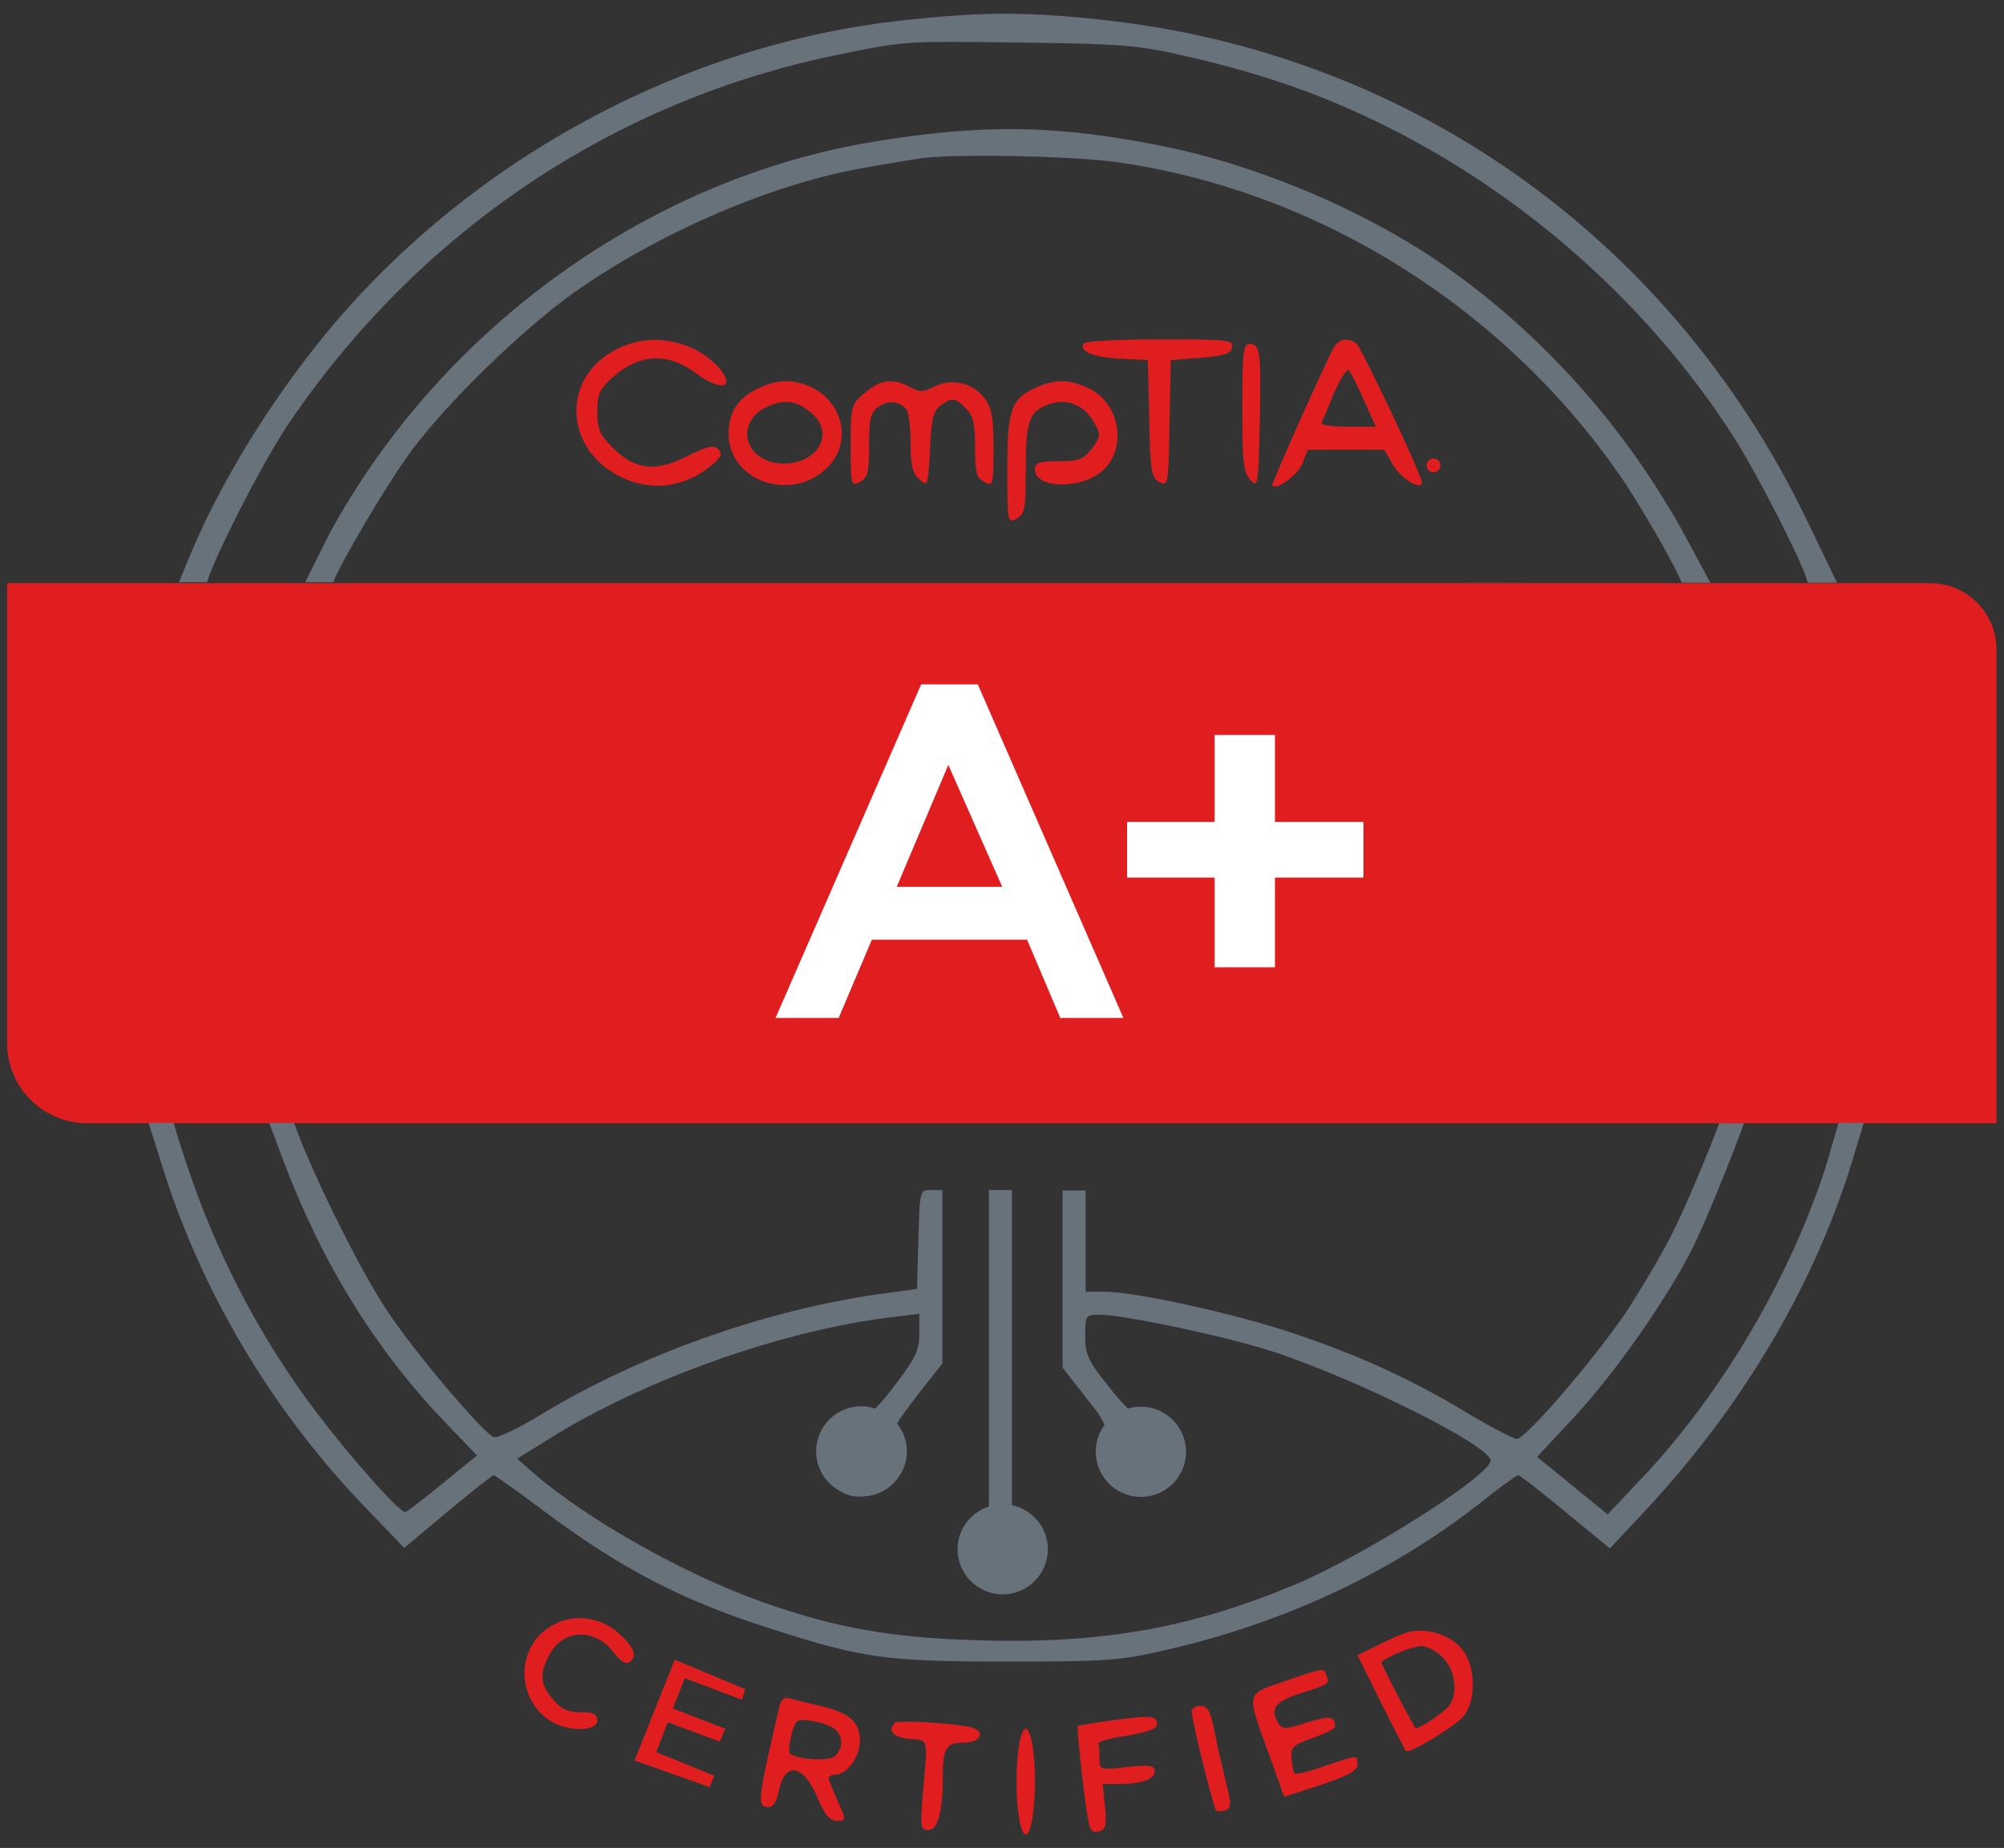 <svg width="141" height="130" viewBox="0 0 141 130" fill="none" xmlns="http://www.w3.org/2000/svg">
<rect x="0" y="0" width="141" height="130" fill="#333333" stroke="none"/>
<path d="M140.5 79.017H6.14C3.028 79.017 0.5 76.493 0.5 73.386V41.022H135.8C138.393 41.022 140.468 43.125 140.468 45.682V79.017H140.5Z" fill="#E11E1F"/>
<path d="M99.916 17.56C94.697 14.259 87.89 11.508 81.958 10.311C74.47 8.79 69.251 8.692 61.536 9.955C45.718 12.544 31.131 22.998 23.222 37.465L21.472 40.96H23.449C23.806 39.892 27.015 34.358 28.927 31.736C31.52 28.241 36.772 23.159 40.402 20.57C46.464 16.298 54.535 12.835 61.05 11.767C62.606 11.476 64.259 11.217 64.713 11.152C66.917 10.796 75.669 10.958 78.846 11.444C93.076 13.547 106.237 21.93 114.373 34.034C115.831 36.267 117.906 39.892 118.327 40.992H120.337L118.716 37.982C114.276 29.697 107.566 22.415 99.916 17.56Z" fill="#68727A"/>
<path d="M127.112 36.556C117.549 16.716 99.138 3.673 77.387 1.375C72.168 0.825 69.219 0.825 63.741 1.408C48.019 3.058 32.817 11.344 22.736 23.707C18.716 28.659 15.345 34.258 13.271 39.307L12.59 40.957H14.567C14.989 39.404 18.36 32.704 20.272 29.856C29.446 16.296 43.19 7.039 59.04 3.835C63.773 2.864 63.578 2.897 72.006 2.994C78.943 3.091 80.175 3.188 83.352 3.932C88.506 5.097 92.557 6.489 96.739 8.496C106.917 13.383 115.831 21.215 121.893 30.601C123.676 33.352 127.144 40.213 127.177 40.99H129.251L127.112 36.556Z" fill="#68727A"/>
<path d="M107.598 40.957C106.075 40.957 104.454 40.957 102.671 40.989L107.598 40.957Z" fill="#68727A"/>
<path d="M85.46 57.819V51.702H89.706V57.819H95.93V61.735H89.706V68.046H85.46V61.735H79.301V57.819H85.46Z" fill="white"/>
<path d="M48.701 24.487C46.951 23.71 45.103 23.71 43.418 24.552C39.333 26.558 39.69 31.898 44.034 33.711C46.043 34.552 48.215 34.229 49.965 32.804C50.743 32.19 50.841 31.931 50.549 31.607C50.225 31.283 49.771 31.381 48.345 32.093C46.108 33.225 44.682 33.063 43.094 31.478C42.186 30.571 42.024 30.183 42.024 28.953C42.024 27.691 42.186 27.367 43.158 26.493C45.071 24.843 47.016 24.778 49.026 26.299C50.063 27.076 51.1 27.367 51.1 26.849C51.1 26.202 49.901 25.037 48.701 24.487Z" fill="#E11E1F"/>
<path d="M81.602 23.871C78.75 23.871 76.351 24.001 76.254 24.162C75.897 24.713 76.902 25.133 78.814 25.23L80.759 25.328L80.857 29.438C80.921 33.127 81.019 33.613 81.57 33.904C82.186 34.228 82.218 34.098 82.283 29.794L82.38 25.328L84.487 25.166C86.14 25.036 86.626 24.874 86.691 24.421C86.789 23.904 86.367 23.871 81.602 23.871Z" fill="#E11E1F"/>
<path d="M93.855 24.422C93.336 25.328 89.414 34.066 89.511 34.163C89.835 34.487 91.261 33.452 91.618 32.642L92.007 31.639H97.388L98.036 32.739C98.587 33.678 100.046 34.552 100.046 33.937C100.046 33.419 95.735 24.357 95.411 24.131C94.762 23.742 94.244 23.839 93.855 24.422ZM96.804 30.021H94.827C93.757 30.021 92.915 29.891 92.98 29.762C93.044 29.633 93.433 28.694 93.855 27.658C94.308 26.655 94.762 25.91 94.892 26.04C95.054 26.202 95.508 27.14 95.962 28.144L96.804 30.021Z" fill="#E11E1F"/>
<path d="M87.891 24.194C87.47 24.194 87.405 24.874 87.405 28.693C87.405 32.577 87.502 33.289 87.988 33.774C88.507 34.324 88.539 34.13 88.636 29.696C88.734 24.68 88.669 24.194 87.891 24.194Z" fill="#E11E1F"/>
<path d="M56.771 27.105C55.636 26.684 54.696 26.717 53.529 27.235C51.973 27.914 51.26 28.95 51.26 30.504C51.26 33.87 55.733 35.391 58.23 32.866C60.045 31.054 59.267 28.044 56.771 27.105ZM55.15 32.607C52.362 32.607 51.584 29.63 54.08 28.562C55.312 28.044 56.155 28.206 57.192 29.144C58.716 30.536 57.516 32.607 55.15 32.607Z" fill="#E11E1F"/>
<path d="M65.719 27.203C64.941 27.592 64.682 27.592 64.034 27.236C62.867 26.588 61.959 26.686 60.857 27.624C59.885 28.433 59.852 28.53 59.852 31.346C59.852 34.162 59.885 34.227 60.5 33.903C61.051 33.612 61.149 33.223 61.149 31.314C61.149 29.404 61.246 29.016 61.829 28.595C62.542 28.11 63.385 28.239 63.807 28.854C63.936 29.048 64.066 30.084 64.066 31.184C64.066 32.705 64.196 33.288 64.682 33.709C65.265 34.259 65.298 34.194 65.427 31.637C65.525 29.469 65.654 28.919 66.173 28.53C66.983 27.948 67.178 27.948 67.956 28.724C68.474 29.242 68.604 29.793 68.604 31.476C68.604 33.223 68.701 33.612 69.252 33.903C69.868 34.227 69.901 34.162 69.901 31.54C69.901 29.307 69.771 28.66 69.252 27.98C68.41 26.912 66.951 26.588 65.719 27.203Z" fill="#E11E1F"/>
<path d="M76.577 27.299C75.248 26.685 74.308 26.652 72.947 27.235C71.131 28.044 70.872 28.756 70.872 33.028C70.872 36.75 70.904 36.815 71.52 36.491C72.104 36.167 72.169 35.811 72.169 33.06C72.169 29.565 72.396 28.95 73.822 28.432C75.086 27.979 76.318 28.497 76.999 29.759C77.452 30.568 77.452 30.698 76.836 31.539C76.221 32.316 75.929 32.446 74.47 32.446C73.109 32.446 72.817 32.543 72.817 33.028C72.817 34.258 75.54 34.452 77.225 33.384C79.365 31.96 78.976 28.432 76.577 27.299Z" fill="#E11E1F"/>
<path d="M100.856 33.226C101.124 33.226 101.342 33.008 101.342 32.74C101.342 32.472 101.124 32.255 100.856 32.255C100.587 32.255 100.37 32.472 100.37 32.74C100.37 33.008 100.587 33.226 100.856 33.226Z" fill="#E11E1F"/>
<path d="M68.797 48.145H64.811L54.567 71.609H59.008L61.342 66.107H72.266L74.6 71.609H79.041L68.797 48.145ZM63.093 62.385L66.723 53.808L70.516 62.385H63.093Z" fill="white"/>
<path d="M129.35 79.023C129.188 79.54 128.637 81.515 128.41 82.227C125.817 90.156 120.955 98.312 115.314 104.202L113.11 106.532L110.614 104.494L108.151 102.487L110.776 99.671C113.629 96.597 117.259 91.418 119.075 87.826C119.917 86.143 121.733 81.709 122.705 79.023H120.955C120.371 80.673 118.588 84.945 117.583 86.92C116.87 88.311 115.444 90.739 114.374 92.357C112.138 95.658 107.34 101.225 106.724 101.225C106.498 101.225 104.942 100.416 103.256 99.412C99.366 97.05 95.671 95.367 90.971 93.781C86.919 92.421 79.885 90.868 77.713 90.868H76.384V83.748H74.763V96.208L76.352 98.247C77.162 99.251 77.551 99.768 77.713 100.254C77.324 100.772 77.097 101.419 77.097 102.131C77.097 103.879 78.523 105.303 80.274 105.303C82.024 105.303 83.451 103.879 83.451 102.131C83.451 100.383 82.024 98.959 80.274 98.959C79.95 98.959 79.658 98.992 79.366 99.089C79.01 98.765 78.588 98.279 78.005 97.535C76.546 95.723 76.352 95.27 76.352 93.975C76.352 92.519 76.384 92.486 77.421 92.486C79.172 92.519 86.271 94.007 89.544 95.075C95.477 97.017 104.877 101.71 104.877 102.746C104.877 103.781 96.125 109.348 91.23 111.42C83.937 114.494 77.681 115.627 69.123 115.4C62.802 115.239 58.783 114.527 53.596 112.682C48.215 110.772 41.408 106.953 37.648 103.717L36.384 102.616L38.783 101.128C45.46 96.985 55.152 93.554 62.835 92.648L64.682 92.421V93.813C64.682 94.978 64.423 95.528 62.997 97.406C62.348 98.247 61.927 98.765 61.571 99.089C61.279 98.992 60.955 98.927 60.598 98.927C58.848 98.927 57.421 100.351 57.421 102.099C57.421 103.328 58.135 104.396 59.139 104.914C59.658 105.206 60.144 105.335 60.695 105.27C62.413 105.238 63.807 103.814 63.807 102.099C63.807 101.354 63.548 100.674 63.126 100.157C63.321 99.736 63.775 99.186 64.52 98.182L66.303 95.917V83.716H65.493C64.715 83.716 64.715 83.748 64.618 87.178L64.52 90.674L61.895 91.03C53.694 92.195 44.844 95.367 37.908 99.606C36.416 100.513 34.99 101.192 34.731 101.095C33.985 100.804 29.156 95.108 27.276 92.26C25.104 89.023 21.603 81.709 20.695 78.99H18.945L19.95 81.677C22.64 88.829 26.433 94.978 31.36 100.092L33.564 102.39L31.133 104.364C29.804 105.464 28.605 106.371 28.507 106.371C28.086 106.371 24.779 102.649 22.381 99.509C18.588 94.525 15.606 88.959 13.499 82.971C13.078 81.774 12.365 79.605 12.235 78.99H10.452L11.619 82.68C14.504 91.548 19.528 99.768 26.206 106.565L28.442 108.895L31.489 106.338C33.175 104.947 34.634 103.782 34.731 103.782C34.828 103.782 36.352 104.85 38.102 106.176C43.58 110.287 47.891 112.552 54.18 114.559C60.695 116.663 62.381 116.889 70.841 116.889C77.713 116.889 78.783 116.824 81.862 116.112C90.452 114.171 98.199 110.513 104.65 105.335C105.72 104.494 106.692 103.782 106.822 103.782C106.951 103.782 108.442 104.947 110.16 106.371L113.272 108.927L116.06 105.95C122.737 98.7 127.664 90.35 130.322 81.677L131.133 78.99H129.35V79.023Z" fill="#68727A"/>
<path d="M43.484 114.849C42.122 113.684 40.178 113.49 38.719 114.428C36.255 115.917 36.32 119.607 38.784 121.095C40.048 121.84 42.025 121.807 42.025 121.031C42.025 120.578 41.766 120.448 40.858 120.448C39.951 120.448 39.464 120.222 38.913 119.542C38.006 118.539 37.941 117.729 38.622 116.467C39.594 114.558 41.895 114.493 43.224 116.305C43.614 116.823 44.035 117.082 44.229 116.953C44.91 116.564 44.651 115.885 43.484 114.849Z" fill="#E11E1F"/>
<path d="M99.074 114.818C98.621 114.947 97.648 115.368 96.903 115.756L95.509 116.436L97.162 119.769C98.07 121.582 98.88 123.135 98.912 123.168C99.139 123.427 102.413 121.42 102.997 120.708C103.872 119.575 103.839 117.18 102.867 116.015C102.089 115.012 100.339 114.462 99.074 114.818ZM101.927 120.028C101.473 120.578 99.723 121.711 99.593 121.549C99.237 121.064 97.129 116.986 97.194 116.921C97.713 116.468 99.399 115.821 99.982 115.789C100.403 115.789 101.084 116.145 101.506 116.598C102.413 117.471 102.608 119.219 101.927 120.028Z" fill="#E11E1F"/>
<path d="M93.207 124.234C92.137 124.622 91.197 124.849 91.1 124.752C91.002 124.687 90.905 124.202 90.873 123.716C90.808 122.907 90.97 122.745 92.364 122.26C93.207 121.968 93.92 121.612 93.92 121.483C93.952 120.706 93.596 120.674 92.007 121.159C90.516 121.645 90.224 121.677 89.965 121.256C89.317 120.221 89.673 119.735 91.391 119.153C93.563 118.473 93.563 118.441 93.336 117.891C93.142 117.308 93.271 117.276 90.354 118.279C87.599 119.217 87.664 118.959 89.349 123.587L90.354 126.402L92.947 125.561C94.86 124.914 95.508 124.558 95.508 124.137C95.508 123.425 95.605 123.425 93.207 124.234Z" fill="#E11E1F"/>
<path d="M57.52 119.963C56.742 119.769 55.866 119.574 55.575 119.477C55.186 119.348 54.959 119.542 54.829 120.06C53.241 126.954 53.241 127.115 54.148 127.115C54.408 127.115 54.7 126.598 54.797 125.983C55.218 123.879 56.547 124.105 57.52 126.468C58.038 127.666 58.362 128.086 58.881 128.086C59.529 128.086 59.529 128.054 59.011 126.856C58.719 126.209 58.427 125.465 58.33 125.238C58.233 125.044 58.395 124.85 58.687 124.85C59.594 124.85 60.502 123.62 60.502 122.422C60.502 121.096 59.659 120.416 57.52 119.963ZM58.719 123.555C58.265 123.944 55.769 123.749 55.542 123.296C55.477 123.167 55.542 122.584 55.704 121.969C55.996 120.934 56.061 120.901 57.131 121.063C57.779 121.16 58.492 121.419 58.751 121.646C59.335 122.131 59.335 123.037 58.719 123.555Z" fill="#E11E1F"/>
<path d="M85.46 121.842C85.168 120.353 84.973 119.997 84.455 119.997C84.131 119.997 83.839 120.191 83.839 120.385C83.871 121.097 85.362 127.117 85.557 127.344C85.654 127.441 85.978 127.441 86.238 127.344C86.626 127.182 86.659 126.923 86.27 125.434C86.043 124.496 85.654 122.878 85.46 121.842Z" fill="#E11E1F"/>
<path d="M78.167 121.032C76.935 121.194 75.866 121.388 75.833 121.42C75.736 121.518 76.255 126.275 76.546 127.958C76.676 128.767 76.871 128.961 77.324 128.832C77.811 128.703 77.875 128.444 77.746 127.084L77.584 125.498H78.686C80.306 125.498 81.247 125.175 81.247 124.592C81.247 124.204 80.922 124.139 79.302 124.301C77.389 124.527 77.357 124.495 77.357 123.718C77.357 123.265 77.324 122.812 77.292 122.65C77.227 122.521 78.135 122.262 79.302 122.1C80.76 121.841 81.409 121.615 81.409 121.291C81.409 120.676 80.955 120.644 78.167 121.032Z" fill="#E11E1F"/>
<path d="M68.215 121.487C66.788 121.195 63.158 121.001 62.963 121.195C62.412 121.746 62.866 122.231 64.001 122.328C65.362 122.425 65.297 122.166 64.908 126.374C64.746 128.542 64.778 128.736 65.33 128.736C65.978 128.736 66.335 127.442 66.335 124.95C66.335 122.975 66.561 122.587 67.826 122.587C69.09 122.587 69.382 121.713 68.215 121.487Z" fill="#E11E1F"/>
<path d="M72.17 129.057C72.528 129.057 72.819 127.391 72.819 125.335C72.819 123.28 72.528 121.613 72.17 121.613C71.812 121.613 71.522 123.28 71.522 125.335C71.522 127.391 71.812 129.057 72.17 129.057Z" fill="#E11E1F"/>
<path d="M71.198 105.882V83.712H69.577V94.91V105.979C68.28 106.399 67.373 107.597 67.373 108.989C67.373 110.736 68.799 112.16 70.549 112.16C72.3 112.16 73.726 110.736 73.726 108.989C73.726 107.468 72.656 106.205 71.198 105.882Z" fill="#68727A"/>
<path d="M47.469 116.756L52.429 118.827L52.202 119.572L48.183 118.05L47.34 120.187L51.035 121.611L50.646 122.517L46.983 121.157L46.173 123.261L50.257 124.912L49.933 125.721L44.649 123.844L47.469 116.756Z" fill="#E11E1F"/>
</svg>
